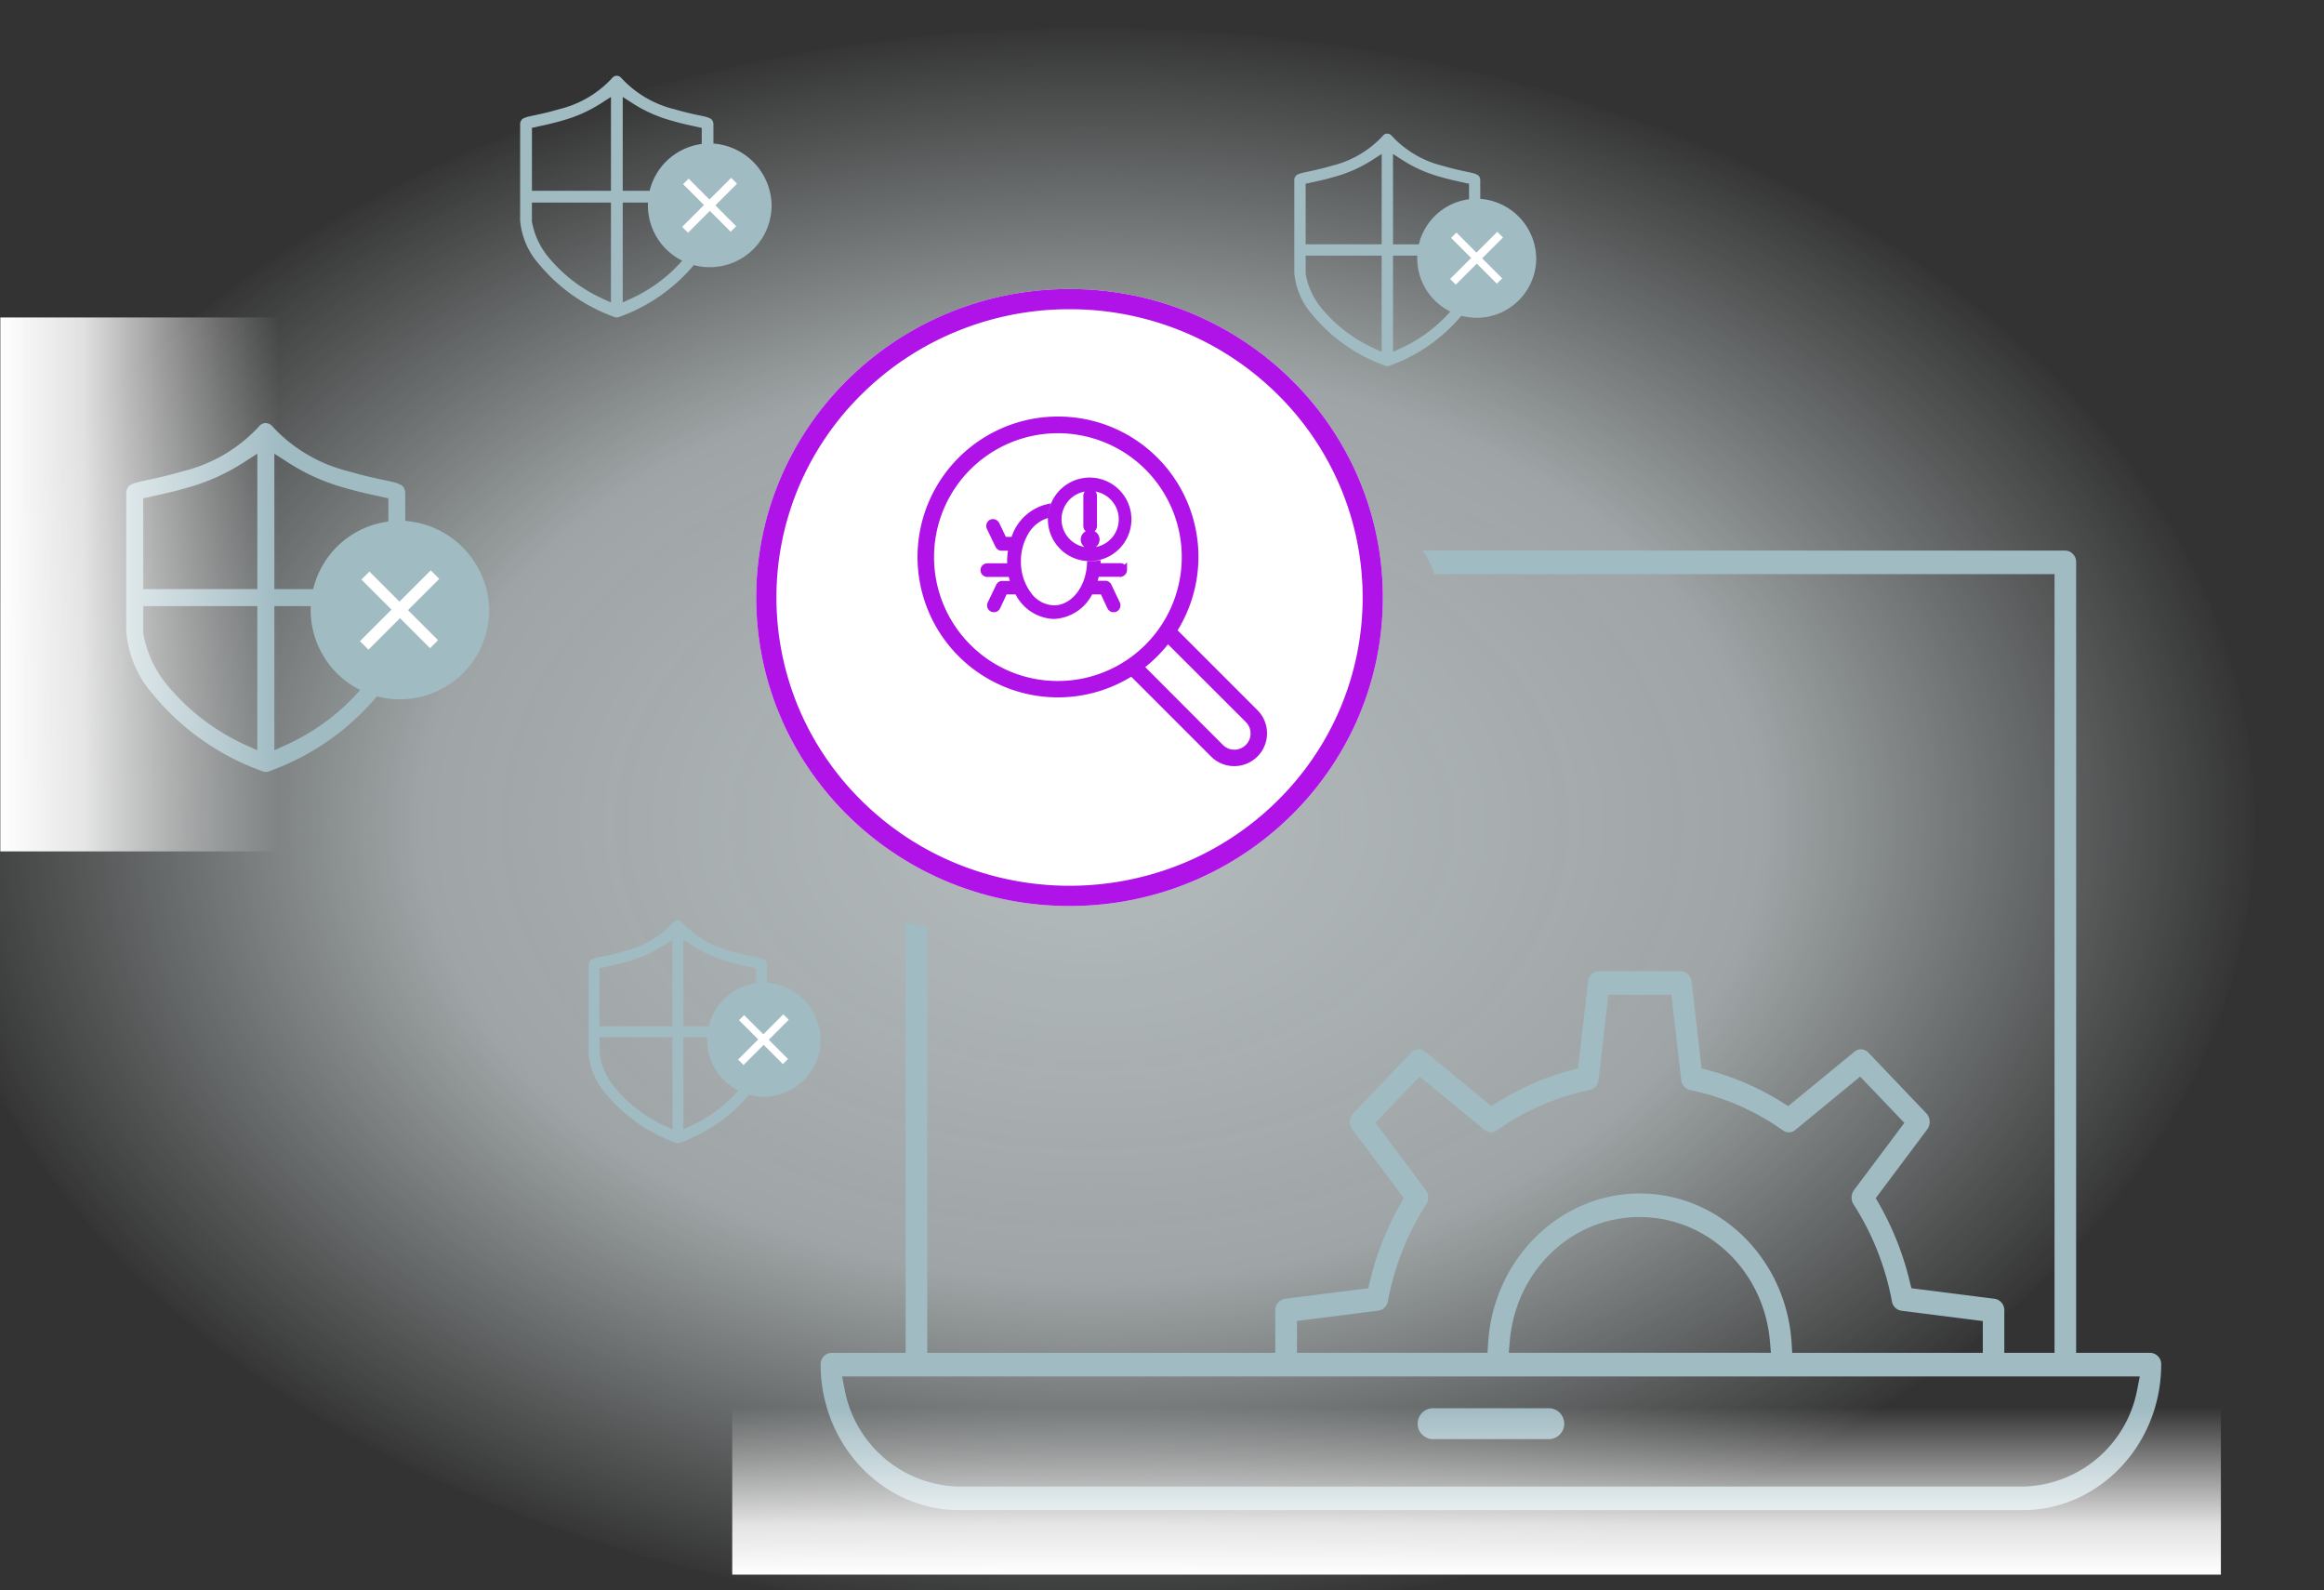 <?xml version="1.0" encoding="UTF-8"?>
<svg xmlns="http://www.w3.org/2000/svg" xmlns:xlink="http://www.w3.org/1999/xlink" width="345" height="236" viewBox="0 0 345 236">
  <rect x="0" y="0" width="345" height="236" fill="#333333" stroke="none"/>
  <defs>
    <clipPath id="clip-path">
      <rect id="Rectangle_18165" data-name="Rectangle 18165" width="345" height="236" transform="translate(959 2941)" fill="#fff"></rect>
    </clipPath>
    <radialGradient id="radial-gradient" cx="0.5" cy="0.5" r="0.5" gradientUnits="objectBoundingBox">
      <stop offset="0" stop-color="#ecf6f8"></stop>
      <stop offset="0.571" stop-color="#ecf6f8" stop-opacity="0.835"></stop>
      <stop offset="1" stop-color="#ecf6f8" stop-opacity="0"></stop>
    </radialGradient>
    <linearGradient id="linear-gradient" x1="0.5" x2="0.5" y2="1" gradientUnits="objectBoundingBox">
      <stop offset="0" stop-color="#fff" stop-opacity="0"></stop>
      <stop offset="0.704" stop-color="#fff" stop-opacity="0.851"></stop>
      <stop offset="1" stop-color="#fff"></stop>
    </linearGradient>
  </defs>
  <g id="ver-customize-responses-to-environmental-threats" transform="translate(-959 -2941)" clip-path="url(#clip-path)">
    <g id="Group_34337" data-name="Group 34337" transform="translate(948.647 2945.129)">
      <g id="Group_34335" data-name="Group 34335" transform="translate(0 0)">
        <path id="Path_20086" data-name="Path 20086" d="M172.5,0C267.769,0,345,52.83,345,118S267.769,236,172.5,236,0,183.17,0,118,77.231,0,172.5,0Z" transform="translate(0 0)" opacity="0.7" fill="url(#radial-gradient)"></path>
      </g>
    </g>
    <path id="Path_23550" data-name="Path 23550" d="M270.989,272.3H253.477a2.3,2.3,0,0,0,0,4.586h17.515a2.3,2.3,0,0,0,0-4.586Z" transform="translate(918.098 2877.705)" fill="#a1bbc3"></path>
    <rect id="Rectangle_17946" data-name="Rectangle 17946" width="276.569" height="204" transform="translate(1000.426 2961.129)" fill="none"></rect>
    <path id="Path_23555" data-name="Path 23555" d="M158.023,249.642c-11.315-.016-20.534-9.705-20.548-21.6a1.684,1.684,0,0,1,1.6-1.749H150.1V162.306a10.613,10.613,0,0,0,3.2.672v63.314h51.667v-6.278a1.7,1.7,0,0,1,1.419-1.74l12.376-1.571.253-1.042a43.992,43.992,0,0,1,4.531-11.443l.506-.887-7.647-10.21a1.879,1.879,0,0,1,.133-2.372l8.607-9.014a1.528,1.528,0,0,1,1.11-.489,1.493,1.493,0,0,1,.959.351l9.835,8.078.948-.593a39.8,39.8,0,0,1,10.887-4.731l1.024-.272,1.492-12.9a1.663,1.663,0,0,1,1.59-1.533H265.17a1.661,1.661,0,0,1,1.589,1.533l1.492,12.9,1.025.272a39.793,39.793,0,0,1,10.886,4.731l.949.593,9.835-8.077a1.5,1.5,0,0,1,.958-.349,1.532,1.532,0,0,1,1.11.487l8.606,9.013a1.879,1.879,0,0,1,.133,2.373l-7.646,10.209.506.887a43.98,43.98,0,0,1,4.531,11.443l.253,1.042,12.376,1.571a1.7,1.7,0,0,1,1.419,1.74v6.278h7.456V110.723H228.566a11.645,11.645,0,0,0-1.732-3.5h95.419a1.684,1.684,0,0,1,1.6,1.751v117.32l11.029,0a1.684,1.684,0,0,1,1.6,1.752c-.015,11.893-9.235,21.582-20.555,21.6H158.023Zm-17-17.991a17.641,17.641,0,0,0,17,14.487H315.939a17.638,17.638,0,0,0,17-14.487l.363-1.856H140.658Zm118.091-29.007c11.855,0,21.74,9.747,22.5,22.191l.09,1.461H310v-4.718l-12.107-1.538a1.668,1.668,0,0,1-1.387-1.391,40.194,40.194,0,0,0-5.7-14.4,1.886,1.886,0,0,1,.073-2.108l7.472-9.978-6.556-6.865-9.635,7.916a1.486,1.486,0,0,1-1.823.072,36.636,36.636,0,0,0-13.811-6,1.7,1.7,0,0,1-1.295-1.506l-1.461-12.629h-9.352l-1.462,12.629a1.7,1.7,0,0,1-1.3,1.5,36.639,36.639,0,0,0-13.808,5.995,1.492,1.492,0,0,1-1.824-.076l-9.633-7.913-6.556,6.866,7.473,9.977a1.884,1.884,0,0,1,.072,2.109,40.207,40.207,0,0,0-5.7,14.4,1.667,1.667,0,0,1-1.388,1.389l-12.105,1.538,0,4.722h28.288l.089-1.461c.728-11.863,9.792-21.382,21.085-22.141.487-.033.98-.05,1.466-.05m-.048,3.505c-10.11,0-18.4,7.934-19.293,18.456l-.142,1.687h38.913L278.4,224.6c-.827-9.779-8.229-17.507-17.6-18.374-.577-.054-1.16-.081-1.736-.081" transform="translate(943.35 2915.488)" fill="#a1bbc3"></path>
    <path id="Path_23556" data-name="Path 23556" d="M240.4,41.056a.847.847,0,0,1-.3-.056,24.9,24.9,0,0,1-10.846-7.6,10.726,10.726,0,0,1-2.656-6.188V13.429a.985.985,0,0,1,.3-.688.721.721,0,0,1,.214-.126l.079-.035a2,2,0,0,1,.4-.151c.293-.081.611-.147.979-.225l.167-.035c.9-.191,2.1-.459,3.434-.852a15.138,15.138,0,0,0,7.542-4.41.93.93,0,0,1,.547-.358l.075,0a.869.869,0,0,1,.722.316,15.2,15.2,0,0,0,7.607,4.469c1.309.387,2.514.656,3.414.847l.188.039c.373.078.674.14.943.216a2,2,0,0,1,.4.153l.082.036a.74.74,0,0,1,.235.146.98.98,0,0,1,.278.678v13.8a10.691,10.691,0,0,1-2.634,6.133,24.878,24.878,0,0,1-10.845,7.615.863.863,0,0,1-.324.065m-12.117-13.7.015.079a10.974,10.974,0,0,0,2.321,5,21.689,21.689,0,0,0,7.691,5.917l1.256.575V24.654H228.282Zm12.97,11.564,1.256-.574a21.694,21.694,0,0,0,7.691-5.917,10.985,10.985,0,0,0,2.321-5l.014-.113V24.654H241.252Zm0-15.947h11.284V13.985l-.675-.14a.335.335,0,0,0-.12-.035c-.919-.2-2.166-.458-3.573-.873a20.2,20.2,0,0,1-5.552-2.489l-1.368-.882ZM238.2,10.445a20.15,20.15,0,0,1-5.538,2.484c-1.4.413-2.639.676-3.542.867a1.235,1.235,0,0,0-.229.064l-.3.057-.308.064v8.987H239.57V9.567Z" transform="translate(924.541 2954.285)" fill="#a1bbc3"></path>
    <path id="Path_23557" data-name="Path 23557" d="M259.077,36.732a8.833,8.833,0,0,1,0-17.666h.165l.025-.005a8.991,8.991,0,0,1,8.642,8.852,8.84,8.84,0,0,1-8.833,8.82" transform="translate(919.145 2951.43)" fill="#a1bbc3"></path>
    <path id="Path_23558" data-name="Path 23558" d="M264.417,26.267l-3.094,3.094,2.975,2.976-.79.79-2.976-2.976-3.12,3.12-.843-.843,3.12-3.12-2.976-2.976.79-.79,2.976,2.975,3.094-3.094Z" transform="translate(917.703 2949.977)" fill="#fff"></path>
    <g id="Group_34339" data-name="Group 34339" transform="translate(1036.215 2952.246)">
      <path id="Path_23559" data-name="Path 23559" d="M93.477,35.871a.881.881,0,0,1-.314-.059,25.881,25.881,0,0,1-11.274-7.9,11.149,11.149,0,0,1-2.76-6.432l0-14.326a1.024,1.024,0,0,1,.311-.715.749.749,0,0,1,.222-.131l.082-.036a2.077,2.077,0,0,1,.412-.157c.3-.084.635-.153,1.017-.233l.173-.036c.935-.2,2.186-.477,3.569-.886A15.735,15.735,0,0,0,92.756.377.967.967,0,0,1,93.325,0L93.4,0a.9.9,0,0,1,.75.328,15.8,15.8,0,0,0,7.907,4.645c1.361.4,2.613.682,3.549.88l.2.041c.387.081.7.146.98.225a2.075,2.075,0,0,1,.42.159l.085.038a.769.769,0,0,1,.245.152,1.018,1.018,0,0,1,.289.7V21.514a11.113,11.113,0,0,1-2.738,6.374A25.859,25.859,0,0,1,93.814,35.8a.9.9,0,0,1-.337.067m-12.6-14.243.016.083A11.406,11.406,0,0,0,83.311,26.9a22.544,22.544,0,0,0,7.994,6.15l1.305.6V18.823H80.879Zm13.481,12.02,1.305-.6a22.549,22.549,0,0,0,7.995-6.151,11.418,11.418,0,0,0,2.413-5.193l.014-.118V18.823H94.361Zm0-16.576h11.729V7.733l-.7-.146a.348.348,0,0,0-.124-.036c-.955-.2-2.252-.477-3.714-.907a21,21,0,0,1-5.771-2.587L94.36,3.14ZM91.193,4.054a20.946,20.946,0,0,1-5.757,2.582c-1.458.429-2.743.7-3.682.9a1.284,1.284,0,0,0-.238.067l-.314.059-.32.067v9.342h11.73V3.141Z" transform="translate(-79.129)" fill="#a1bbc3"></path>
      <path id="Path_23560" data-name="Path 23560" d="M111.956,30.883a9.181,9.181,0,0,1,0-18.363h.172l.026-.006a9.346,9.346,0,0,1,8.983,9.2,9.188,9.188,0,0,1-9.181,9.168" transform="translate(-83.806 -2.473)" fill="#a1bbc3"></path>
      <path id="Path_23561" data-name="Path 23561" d="M117.257,19.755l-3.216,3.216,3.092,3.093-.821.821-3.093-3.093-3.243,3.243-.876-.876,3.243-3.243-3.093-3.093.821-.821,3.093,3.093,3.216-3.216Z" transform="translate(-85.057 -3.734)" fill="#fff"></path>
    </g>
    <path id="Path_23562" data-name="Path 23562" d="M20.708,134.23a1.272,1.272,0,0,1-.454-.085,37.35,37.35,0,0,1-16.27-11.4A16.09,16.09,0,0,1,0,113.464L0,92.789a1.477,1.477,0,0,1,.449-1.032,1.081,1.081,0,0,1,.321-.189l.118-.052a3,3,0,0,1,.6-.227c.44-.122.917-.221,1.468-.337L3.2,90.9c1.35-.286,3.155-.689,5.151-1.278a22.708,22.708,0,0,0,11.314-6.615,1.4,1.4,0,0,1,.821-.537l.112-.007a1.3,1.3,0,0,1,1.082.474,22.8,22.8,0,0,0,11.411,6.7c1.963.58,3.771.984,5.122,1.27l.282.059c.559.117,1.011.211,1.415.324a3,3,0,0,1,.607.229l.123.054A1.11,1.11,0,0,1,41,91.8a1.469,1.469,0,0,1,.417,1.016v20.7a16.037,16.037,0,0,1-3.951,9.2,37.319,37.319,0,0,1-16.268,11.423,1.294,1.294,0,0,1-.486.1M2.531,113.675l.023.119a16.46,16.46,0,0,0,3.482,7.494,32.535,32.535,0,0,0,11.536,8.875l1.884.862v-21.4H2.527Zm19.455,17.347,1.884-.861a32.542,32.542,0,0,0,11.538-8.876,16.477,16.477,0,0,0,3.482-7.495l.021-.17v-3.992H21.983Zm0-23.921H38.915V93.624L37.9,93.413a.5.5,0,0,0-.179-.052c-1.379-.293-3.25-.688-5.36-1.309a30.3,30.3,0,0,1-8.328-3.734L21.982,87ZM17.412,88.314A30.229,30.229,0,0,1,9.1,92.04c-2.1.619-3.959,1.014-5.314,1.3a1.853,1.853,0,0,0-.344.1l-.454.086-.462.1V107.1H19.46V87Z" transform="translate(977.742 2921.332)" fill="#a1bbc3"></path>
    <path id="Path_23563" data-name="Path 23563" d="M36.9,121.487a13.25,13.25,0,0,1,0-26.5h.248l.038-.008a13.487,13.487,0,0,1,12.964,13.278,13.26,13.26,0,0,1-13.25,13.23" transform="translate(981.471 2923.301)" fill="#a1bbc3"></path>
    <path id="Path_23564" data-name="Path 23564" d="M41.744,102.607,37.1,107.249l4.463,4.464L40.381,112.9l-4.464-4.464-4.681,4.681-1.264-1.264,4.681-4.681-4.464-4.464,1.185-1.184,4.464,4.463,4.641-4.641Z" transform="translate(982.465 2924.305)" fill="#fff"></path>
    <path id="Path_23565" data-name="Path 23565" d="M88.082,209.463a.813.813,0,0,1-.29-.054,23.868,23.868,0,0,1-10.4-7.285,10.283,10.283,0,0,1-2.546-5.932V182.98a.944.944,0,0,1,.287-.659.691.691,0,0,1,.2-.121l.075-.033a1.919,1.919,0,0,1,.38-.145c.281-.078.586-.141.938-.215l.16-.033c.863-.183,2.016-.44,3.291-.817a14.511,14.511,0,0,0,7.23-4.227.892.892,0,0,1,.525-.343l.072,0a.833.833,0,0,1,.692.3A14.566,14.566,0,0,0,96,180.967c1.255.371,2.41.629,3.273.812l.181.038c.357.075.646.135.9.207a1.913,1.913,0,0,1,.388.146l.078.035a.71.71,0,0,1,.226.14.939.939,0,0,1,.266.65v13.228a10.249,10.249,0,0,1-2.525,5.879,23.848,23.848,0,0,1-10.4,7.3.827.827,0,0,1-.311.062M76.466,196.327l.015.076a10.52,10.52,0,0,0,2.225,4.789,20.79,20.79,0,0,0,7.372,5.672l1.2.551V193.741H76.464ZM88.9,207.413l1.2-.55a20.8,20.8,0,0,0,7.373-5.672A10.53,10.53,0,0,0,99.7,196.4l.013-.109v-2.551H88.9Zm0-15.287H99.716v-8.613l-.647-.135a.321.321,0,0,0-.115-.033c-.881-.187-2.077-.439-3.425-.837a19.363,19.363,0,0,1-5.322-2.386l-1.312-.846Zm-2.924-12.006a19.316,19.316,0,0,1-5.309,2.382c-1.345.4-2.53.648-3.4.832a1.186,1.186,0,0,0-.22.061l-.29.055-.3.061v8.615H87.284V179.278Z" transform="translate(971.547 2901.191)" fill="#a1bbc3"></path>
    <path id="Path_23566" data-name="Path 23566" d="M106.963,205.836a8.468,8.468,0,0,1,0-16.935h.158l.024-.005a8.619,8.619,0,0,1,8.284,8.485,8.474,8.474,0,0,1-8.467,8.455" transform="translate(965.393 2897.938)" fill="#a1bbc3"></path>
    <path id="Path_23567" data-name="Path 23567" d="M112.343,196.068l-2.966,2.966,2.852,2.853-.757.758-2.853-2.853-2.991,2.991-.808-.808,2.991-2.991-2.853-2.853.758-.757,2.853,2.852,2.966-2.966Z" transform="translate(963.748 2896.281)" fill="#fff"></path>
    <rect id="Rectangle_17949" data-name="Rectangle 17949" width="276.569" height="204" transform="translate(1000.426 2961.129)" fill="none"></rect>
    <rect id="Rectangle_17950" data-name="Rectangle 17950" width="276.569" height="204" transform="translate(1000.426 2961.129)" fill="none"></rect>
    <rect id="Rectangle_17958" data-name="Rectangle 17958" width="220.992" height="24.816" transform="translate(1067.701 3149.883)" fill="url(#linear-gradient)"></rect>
    <rect id="Rectangle_17959" data-name="Rectangle 17959" width="79.243" height="41.375" transform="translate(1000.426 2988.117) rotate(90)" fill="url(#linear-gradient)"></rect>
    <g id="Group_34805" data-name="Group 34805">
      <g id="Group_34340" data-name="Group 34340" transform="translate(1071.26 2983.895)">
        <ellipse id="Ellipse_2389" data-name="Ellipse 2389" cx="46.513" cy="45.786" rx="46.513" ry="45.786" transform="translate(0 0)" fill="#fff"></ellipse>
        <path id="Ellipse_2389_-_Outline" data-name="Ellipse 2389 - Outline" d="M46.513,3A43.872,43.872,0,0,0,29.561,6.368a43.419,43.419,0,0,0-13.833,9.181,42.615,42.615,0,0,0-9.316,13.6,42.275,42.275,0,0,0,0,33.275,42.615,42.615,0,0,0,9.316,13.6A43.419,43.419,0,0,0,29.561,85.2a44.35,44.35,0,0,0,33.9,0A43.419,43.419,0,0,0,77.3,76.024a42.615,42.615,0,0,0,9.316-13.6,42.275,42.275,0,0,0,0-33.275,42.615,42.615,0,0,0-9.316-13.6A43.419,43.419,0,0,0,63.465,6.368,43.872,43.872,0,0,0,46.513,3m0-3C72.2,0,93.026,20.5,93.026,45.786S72.2,91.572,46.513,91.572,0,71.073,0,45.786,20.825,0,46.513,0Z" transform="translate(0 0)" fill="#af13e8"></path>
      </g>
      <g id="Group_34799" data-name="Group 34799" transform="translate(1095.708 3003.322)">
        <g id="Group_34803" data-name="Group 34803" transform="translate(0 0)">
          <g id="Group_34797" data-name="Group 34797" transform="translate(9.352 9.034)">
            <g id="noun-bug-1560472" transform="translate(0 0)">
              <path id="Path_17933" data-name="Path 17933" d="M135.553,74.836a.514.514,0,0,1-.513.513h-3.591a11.214,11.214,0,0,1-.436,1.59h1.8a.484.484,0,0,1,.462.282l1.257,2.642a.537.537,0,0,1-.231.693.75.75,0,0,1-.231.051.511.511,0,0,1-.462-.282l-1.1-2.36h-1.924a5.8,5.8,0,0,1-10.774,0h-1.949l-1.1,2.36a.511.511,0,0,1-.462.282.746.746,0,0,1-.231-.051.514.514,0,0,1-.231-.693l1.257-2.616a.484.484,0,0,1,.462-.282h1.8a10.32,10.32,0,0,1-.436-1.59h-3.591a.513.513,0,1,1,0-1.026h3.463c-.026-.257-.026-.513-.026-.77a9.443,9.443,0,0,1,.231-2.1h-1.539a.484.484,0,0,1-.462-.282L115.7,68.526a.516.516,0,0,1,.923-.462l1.129,2.36h1.513a6.964,6.964,0,0,1,4.746-4.8,5.468,5.468,0,0,0-.18,1.129c-2.309.8-4.027,3.54-4.027,6.8,0,3.873,2.437,7.029,5.412,7.029,2.847,0,5.182-2.9,5.387-6.541a6.647,6.647,0,0,0,1.026-.077,1.7,1.7,0,0,1-.026.359h3.463a.493.493,0,0,1,.487.513ZM124.8,67.32a5.772,5.772,0,1,1,5.772,5.695A5.753,5.753,0,0,1,124.8,67.32Zm1.026,0a4.746,4.746,0,1,0,4.745-4.694A4.724,4.724,0,0,0,125.831,67.32Zm4.745,1.513a.514.514,0,0,0,.513-.513V63.832a.513.513,0,1,0-1.026,0v4.489A.514.514,0,0,0,130.576,68.834Zm0,2.386a.9.9,0,1,0-.9-.9A.909.909,0,0,0,130.576,71.219Z" transform="translate(-114.801 -61.6)" fill="#af13e8"></path>
              <path id="Path_17933_-_Outline" data-name="Path 17933 - Outline" d="M125.189,82.108a6.664,6.664,0,0,1-5.682-3.643h-1.336l-.966,2.066a1,1,0,0,1-.917.576,1.192,1.192,0,0,1-.39-.077l-.033-.011L115.834,81a1.014,1.014,0,0,1-.457-1.359l1.252-2.606a.979.979,0,0,1,.916-.573h1.108c-.06-.2-.112-.4-.156-.59h-3.184a1.013,1.013,0,1,1,0-2.026h2.939c0-.091,0-.181,0-.27a10.172,10.172,0,0,1,.124-1.6h-.933a.979.979,0,0,1-.916-.574l-1.278-2.657a1.039,1.039,0,0,1,.437-1.349l.019-.01a.975.975,0,0,1,.44-.1,1.06,1.06,0,0,1,.913.539l.014.027.993,2.076h.845a7.346,7.346,0,0,1,4.983-4.783l.831-.2-.235.822a4.819,4.819,0,0,0-.157.958,6.2,6.2,0,1,1-.029.6q0-.123,0-.245l0,.045-.314.108a5.1,5.1,0,0,0-2.614,2.261,7.865,7.865,0,0,0-1.076,4.064,7.646,7.646,0,0,0,1.486,4.662,4.358,4.358,0,0,0,3.426,1.867c2.549,0,4.7-2.666,4.888-6.069l.027-.472h.473a6.169,6.169,0,0,0,.95-.071l.576-.089v.442h2.938a.973.973,0,0,1,.624.222l.363-.323v1.113a1.015,1.015,0,0,1-.877,1l-.123.11v-.1h-3.2q-.068.29-.155.59h1.11a.978.978,0,0,1,.917.575l1.252,2.631a1.039,1.039,0,0,1-.438,1.348l-.041.023-.044.015a1.2,1.2,0,0,1-.389.077,1,1,0,0,1-.917-.576l-.966-2.066h-1.313A6.722,6.722,0,0,1,125.189,82.108Zm-7.653-4.643H120.1l.141.266a5.761,5.761,0,0,0,4.945,3.376,4.855,4.855,0,0,0,2.58-.769,4.843,4.843,0,0,1-2.555.743c-3.26,0-5.912-3.377-5.912-7.529,0-3.258,1.652-6.143,4.056-7.153l0-.04a6.731,6.731,0,0,0-3.625,4.221l-.114.342h-2.189L116.182,68.3a.072.072,0,0,0-.024-.017.062.062,0,0,0-.01.021v0l1.282,2.666h2.18l-.141.612a9,9,0,0,0-.218,1.991c0,.251,0,.488.023.72l.055.55h-4.015a.013.013,0,1,0,0,.026h4.008l.075.411a9.74,9.74,0,0,0,.416,1.514l.233.665h-2.509ZM134.052,80.1a.023.023,0,0,0,.016,0,.062.062,0,0,0,.01-.022l0,0L132.82,77.44h-2.512l.2-.585a7.775,7.775,0,0,1-1.226,2.139l-.056.068a7.786,7.786,0,0,0,.907-1.334l.142-.262h2.54Zm-17.779,0,.022.006.008,0,1.233-2.638h0l-1.259,2.621a.016.016,0,0,0,0,.013Zm14.756-5.277q-.019.141-.042.281l.048-.254h4.005a.015.015,0,0,0,.013-.012h0a.066.066,0,0,0,0-.013ZM130.576,62.1a5.208,5.208,0,1,0,5.272,5.22A5.252,5.252,0,0,0,130.576,62.1Zm0,10.415a5.194,5.194,0,1,1,5.246-5.194A5.226,5.226,0,0,1,130.576,72.515Zm-.791-9.316a4.185,4.185,0,0,0-.046,8.234,1.385,1.385,0,0,1,.181-2.34,1.011,1.011,0,0,1-.358-.772V63.832A1.008,1.008,0,0,1,129.786,63.2Zm1.446,5.894a1.385,1.385,0,0,1,.181,2.34,4.185,4.185,0,0,0-.046-8.234,1.008,1.008,0,0,1,.222.633v4.489A1.011,1.011,0,0,1,131.232,69.093Zm-.655.831a.4.4,0,1,0,.4.4A.408.408,0,0,0,130.576,69.924Zm0-6.1a.015.015,0,0,0-.013.013v4.489a.013.013,0,0,0,.026,0V63.832A.015.015,0,0,0,130.576,63.819Z" transform="translate(-114.801 -61.6)" fill="#af13e8"></path>
            </g>
          </g>
          <g id="noun-search-1013429" transform="translate(0 0)">
            <path id="Path_24085" data-name="Path 24085" d="M174.35,84A20.351,20.351,0,1,0,185.3,121.476L197.426,133.6a4.368,4.368,0,0,0,6.178-6.178L191.476,115.3A20.315,20.315,0,0,0,174.35,84Zm0,1.454a18.9,18.9,0,1,1-18.9,18.9A18.886,18.886,0,0,1,174.35,85.454Zm16.285,31.094,11.947,11.924a2.907,2.907,0,1,1-4.111,4.111l-11.924-11.947a20.5,20.5,0,0,0,4.089-4.089Z" transform="translate(-154 -84)" fill="#af13e8"></path>
            <path id="Path_24085_-_Outline" data-name="Path 24085 - Outline" d="M174.35,83.5a20.814,20.814,0,0,1,17.761,31.726l11.847,11.847a4.868,4.868,0,0,1-6.885,6.885l-11.847-11.847A20.84,20.84,0,1,1,174.35,83.5Zm26.165,50.879a3.864,3.864,0,0,0,2.735-6.6l-12.413-12.413.217-.339a19.917,19.917,0,1,0-6.027,6.027l.339-.217,12.413,12.413A3.841,3.841,0,0,0,200.515,134.379ZM174.35,84.954a19.337,19.337,0,1,1-7.554,1.523A19.3,19.3,0,0,1,174.35,84.954Zm0,37.793a18.386,18.386,0,1,0-13.012-5.385A18.279,18.279,0,0,0,174.35,122.747Zm16.091-6.661.155.369.069.061.323-.324,11.947,11.924a3.407,3.407,0,1,1-4.818,4.818l-12.331-12.355.461-.346a19.974,19.974,0,0,0,3.724-3.644l-.216-.216Zm10.086,16.857a2.407,2.407,0,0,0,1.7-4.118L190.684,117.3a20.971,20.971,0,0,1-3.382,3.382l11.523,11.545A2.4,2.4,0,0,0,200.527,132.943Z" transform="translate(-154 -84)" fill="#af13e8"></path>
          </g>
        </g>
      </g>
    </g>
  </g>
</svg>
